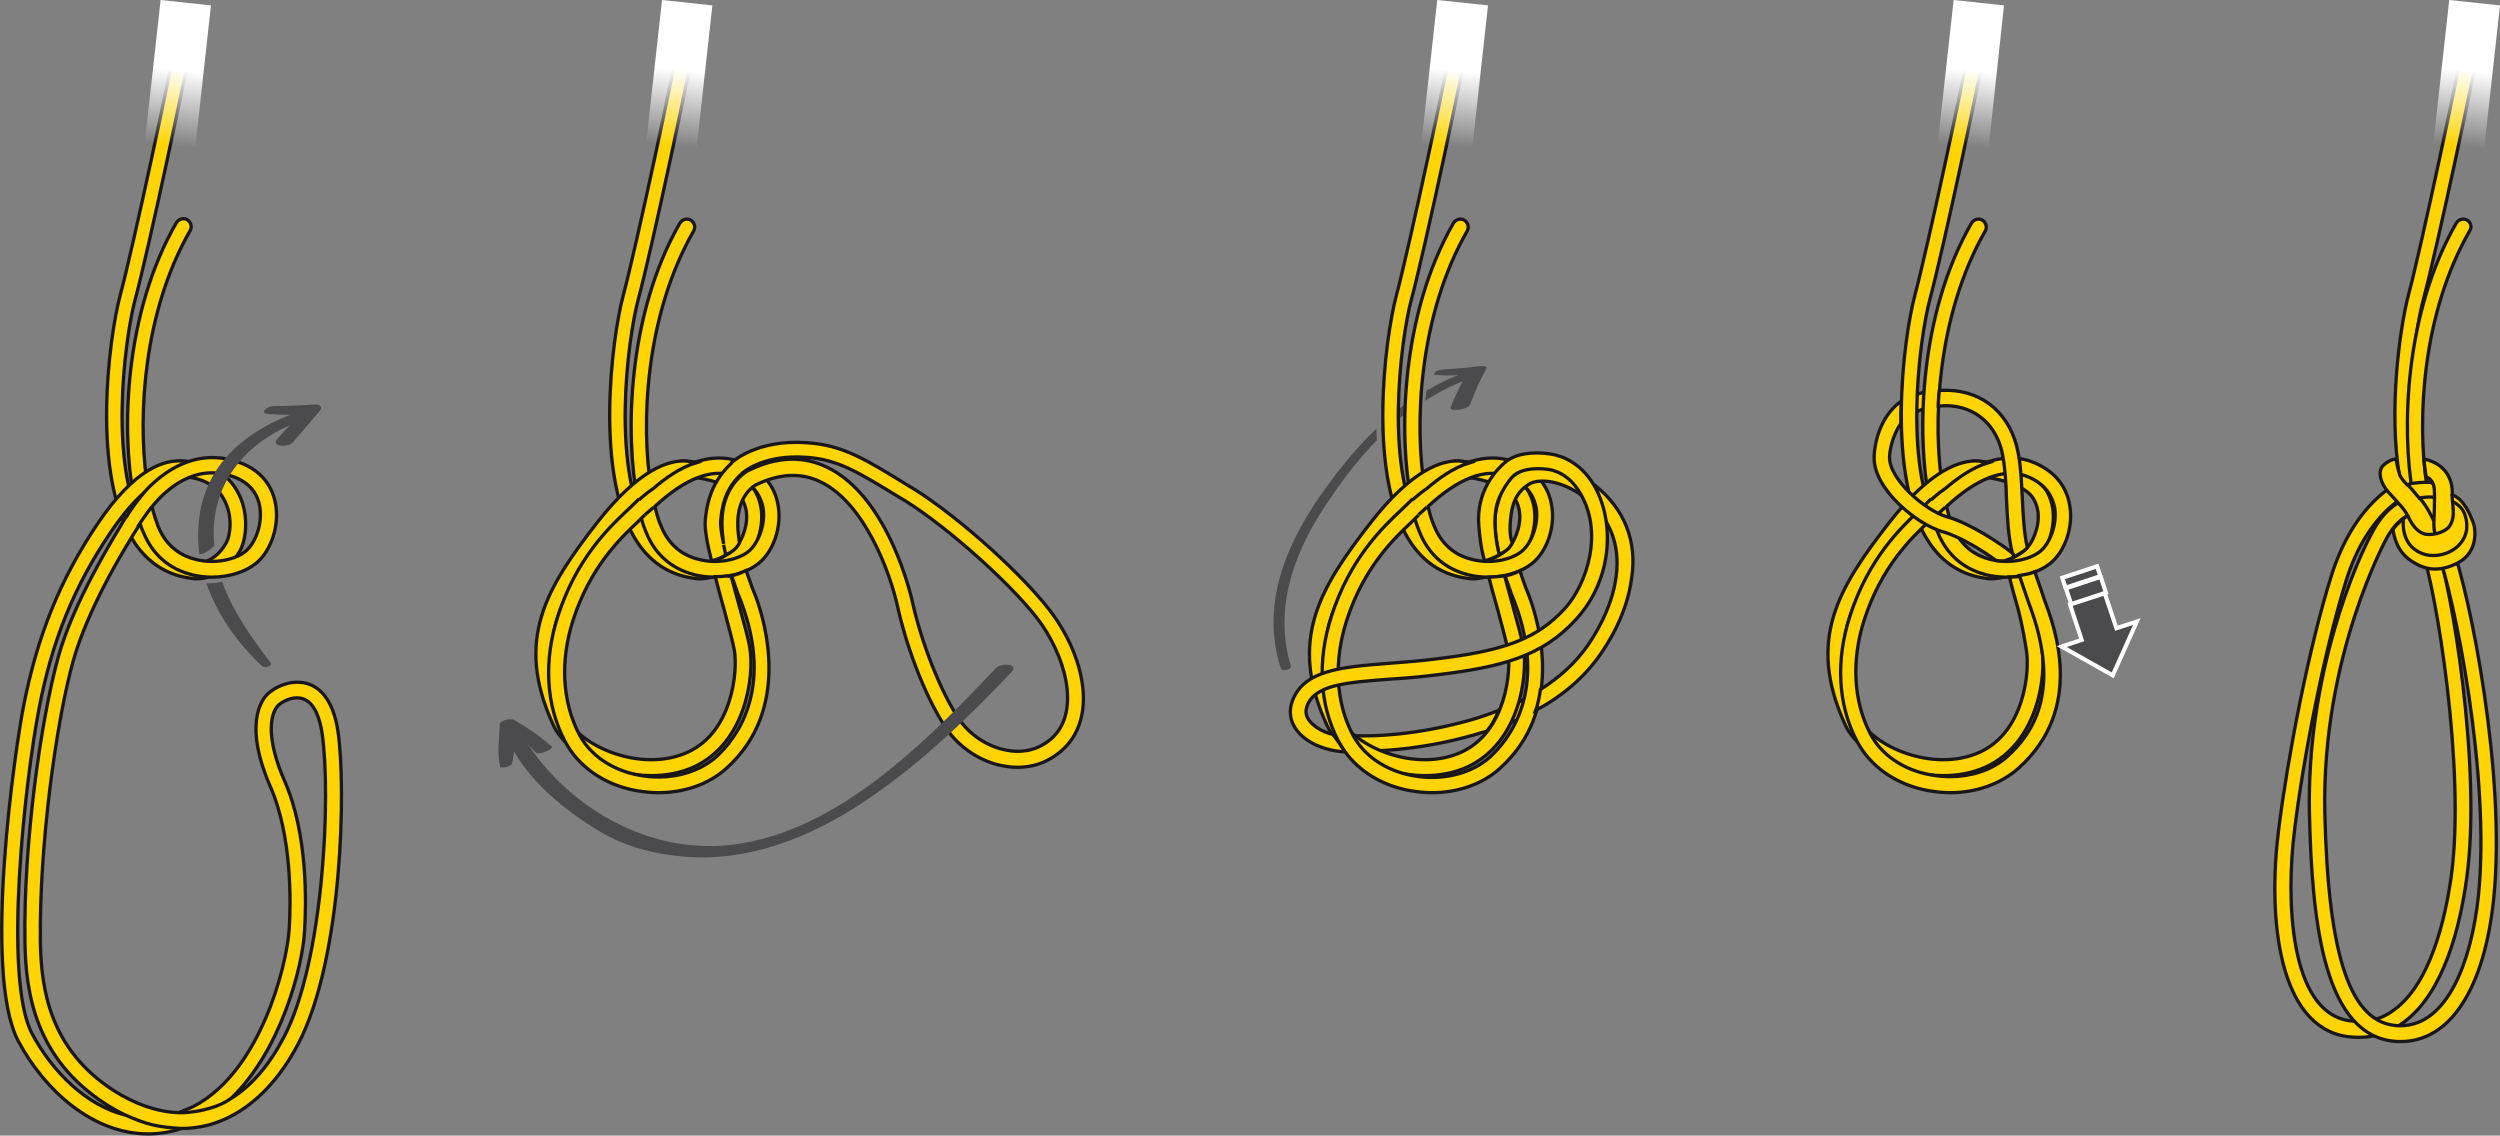 <?xml version="1.0" encoding="utf-8"?>
<!-- Generator: Adobe Illustrator 21.1.0, SVG Export Plug-In . SVG Version: 6.00 Build 0)  -->
<svg version="1.1" id="Calque_1" xmlns="http://www.w3.org/2000/svg" xmlns:xlink="http://www.w3.org/1999/xlink" x="0px" y="0px"
	 viewBox="0 0 600.8 272.9" style="enable-background:new 0 0 600.8 272.9;" xml:space="preserve">
<rect x="0" y="0" width="600.8" height="272.9" fill="#808080" stroke="none"/>
<style type="text/css">
	.st0{fill:#4B4B4D;}
	.st1{fill:#FFD400;stroke:#1A171B;stroke-width:0.8;stroke-miterlimit:10;}
	.st2{fill:#FFD400;stroke:#1A171B;stroke-width:0.8;stroke-linecap:round;stroke-linejoin:round;stroke-miterlimit:10;}
	.st3{fill:none;stroke:#1A171B;stroke-width:0.8;stroke-miterlimit:10;}
	.st4{fill:url(#SVGID_1_);}
	.st5{fill:url(#SVGID_2_);}
	.st6{fill:url(#SVGID_3_);}
	.st7{fill:url(#SVGID_4_);}
	.st8{fill:url(#SVGID_5_);}
	.st9{fill:#FFFFFF;stroke:#FFFFFF;stroke-width:2;stroke-miterlimit:10;}
</style>
<path class="st0" d="M341.1,94.8c-3.2,2-6.1,4.3-8.9,6.8c0,0.9,0,1.8,0,2.7c2.6-2.6,5.4-4.9,8.4-7C340.8,96.5,341,95.7,341.1,94.8z"
	/>
<path class="st1" d="M566.9,249.3c-1,0-1.9-0.1-2.9-0.2c-16.4-2.4-19.1-28.3-16.4-49.7c2.1-16.9,7.1-43.2,12.6-60.8
	c5.7-18.3,16.4-22.7,16.9-22.9c1-0.4,2.1,0.1,2.4,1c0.4,1-0.1,2-1,2.4l0,0c-0.1,0-9.6,4.1-14.7,20.5c-5.4,17.4-10.4,43.4-12.4,60.1
	c-2,15.9-1.4,43.5,13.2,45.6c4.2,0.6,7.8-0.3,11-2.8c6.6-4.9,11.3-16.3,13.5-32c3.5-25.8-3.8-69.3-7-78c-0.4-1,0.1-2,1.1-2.4
	c1-0.4,2,0.1,2.4,1.1c3.4,9.2,10.9,53,7.2,79.8c-1.6,11.8-5.5,27.4-14.9,34.5C574.6,248,570.9,249.3,566.9,249.3z"/>
<path class="st1" d="M577,250.3c-0.3,0-0.5,0-0.8,0c-17.6-0.8-20.6-28.2-21.2-54.9c-0.7-32.6,11-60.4,15.6-68.4
	c3.3-5.7,7.3-7.3,10.3-8c1-0.2,2,0.4,2.3,1.4c0.2,1-0.4,2-1.4,2.3c-2.6,0.6-5.4,1.8-8,6.2c-0.2,0.3-15.9,28.7-15.1,66.4
	c0.8,34.9,6.2,50.7,17.6,51.2c0.2,0,0.4,0,0.6,0c11.4,0,17.1-15.9,18.7-31.1c3-28.6-5.7-71.8-9.9-83.1c-0.4-1,0.1-2,1.1-2.4
	c1-0.4,2,0.1,2.4,1.1c4.4,11.9,13.1,55.2,10.1,84.8C597.1,237.6,588.8,250.3,577,250.3z"/>
<path class="st1" d="M464.4,95.8c0-0.6,0.1-1.3,0.2-1.9c-2.5,0.3-4.5,0.9-6.2,1.9c-0.1,1.6-0.2,3.2-0.3,4.8c1.5-1.3,3.5-2.4,6.3-2.8
	C464.4,97.1,464.4,96.4,464.4,95.8z"/>
<path class="st1" d="M478.5,139.1c-0.4,0-0.7,0-1.1-0.1c-5.7-0.7-10.3-3.5-13.7-8.5c-10.6-15.6-6.3-49.2-3.5-59.6
	c3.1-11.6,12.3-54.5,14.4-66.4c0.2-1,1.2-1.7,2.2-1.5c1,0.2,1.7,1.2,1.5,2.2C476.1,17.4,467,60,463.8,71.9c-2.6,9.6-6.8,42.2,3,56.6
	c2.8,4.1,6.4,6.3,11,6.9c2.4,0.3,8.3-1.4,10.4-5.2c0.9-1.6,2.9-6.2,0.5-10.3c-1.9-3.4-9.2-5.3-14.2-5.4c-1,0-1.9-0.9-1.8-1.9
	c0-1,0.9-1.9,1.9-1.8c8,0.2,15.5,4.1,17.3,7.3c3,5.2,1,11.3-0.5,14C489.2,136.3,482.6,139.1,478.5,139.1z"/>
<path class="st1" d="M464.6,124.8L464.6,124.8c0.3,1.2,0.7,2.2,1.1,3.2c2.7,6.6,7.7,9.1,11.5,10.1c1.6,0.4,3.2,0.6,4.9,0.6
	c4,0,8-1.2,10.6-3.3c3.6-2.9,5.6-8.8,4.7-13.9c-0.8-5-4.1-8.7-9.3-10.6c-4.5-1.6-11.7-1.6-21.2,6.6c-2.6-15.6-1.4-41.8,10.2-62
	c0.5-0.9,0.2-2-0.7-2.6c-0.9-0.5-2-0.2-2.6,0.7c-12.6,21.9-13.3,50.8-10.1,66.9c0,0,0,0-0.1,0.1c0,0.1,0.1,0.2,0.1,0.2 M490.3,132.5
	c-2.3,1.9-7.3,3.2-12.1,1.9c-2.9-0.7-6.8-2.7-8.9-7.9c-0.6-1.3-1.1-3-1.5-4.8c7.2-6.7,13.8-9.3,19.1-7.3c4.9,1.8,6.4,5.2,6.9,7.7
	C494.4,126.3,492.5,130.7,490.3,132.5z"/>
<path class="st1" d="M490.7,155.7c-0.3-2.1-0.8-5.9-2.1-10.3c-0.6-2.2-1.2-4.6-1.9-7c-0.5,0.1-2.9,0.3-3.8,0.3
	c0.6,2.4,1.3,4.9,2.1,7.7c1.1,4.2,1.7,8.1,2,10c0.8,4.8-0.4,19.5-11.3,24.4c-11.1,5-25.8-1.5-28.8-8.1c-8.6-18.7-1.6-29.9,10.1-44.8
	c4.2-5.4,7.7-8.6,10.5-10.5c2.7-2.3,6.3-5,10.3-6.2c-0.9-0.2-1.7-0.3-2.3-0.4c-4.3-0.3-11.5,2-21.5,14.8
	c-12.1,15.6-20,28.1-10.5,48.7c2.8,6.2,13,12.1,23.5,12.1c3.5,0,7-0.6,10.3-2.1C489.9,178.4,491.8,162.2,490.7,155.7z"/>
<path class="st1" d="M576.8,115.1c1.1,1.5,2.5,2.7,4.3,3.2c-4-16-0.8-38.6,1.3-46.4c3.2-11.9,12.3-54.5,14.5-66.7
	c0.2-1-0.5-2-1.5-2.2c-1-0.2-2,0.5-2.2,1.5c-2.2,11.9-11.3,54.8-14.4,66.4c-2,7.6-4.9,27.6-2.1,43.9
	C576.7,114.9,576.7,115,576.8,115.1z"/>
<path class="st1" d="M592.9,52.9c-0.9-0.5-2-0.2-2.6,0.7c-12.3,21.4-13.3,49.2-10.4,65.5c1.3-0.6,2.6-1.4,3.3-2.5
	c-2.4-15.7-1.1-41.3,10.3-61.1C594.1,54.6,593.8,53.4,592.9,52.9z"/>
<path class="st1" d="M464.1,119.9l-2.7,2.6c-4.6,4.3-12.4,11.8-16.8,25.5c-3.5,10.7-2.9,21.4,1.6,30c3.2,6.2,9.5,10.6,17.2,12
	c1.8,0.3,3.6,0.5,5.3,0.5c6.2,0,12.1-2.1,16.3-5.8c16.3-14.5,8.6-34.4,6.3-40.6l-0.7-2.1c-0.5-1.4-1.1-3.2-1.6-4.6
	c-1.1,0.5-2.4,0.7-3.7,0.9c0.5,1.4,1.2,3.6,1.7,5l0.7,2c8.1,21.5,0.2,31.5-5.3,36.5c-4.5,4.1-11.6,5.7-18.5,4.4
	c-6.6-1.2-11.9-4.9-14.5-10c-4-7.8-4.5-17.5-1.4-27.2c4.1-12.8,11.4-19.8,15.7-23.8l1.6-1.6"/>
<line class="st1" x1="467.5" y1="121.9" x2="465.5" y2="123.7"/>
<path class="st1" d="M358.9,173.4c0.5-1,0.9-1.7,1.3-2.7c-2.2,0.9-4.6,1.7-7,2.4c-13,3.6-23,3.9-27.7,3.7c-1,0-1.9,0.8-1.9,1.8
	c0,1,0.8,1.9,1.8,1.9c0.7,0,1.5,0,2.3,0c5.5,0,14.9-0.6,26.6-3.9c1-0.3,2-0.6,3-0.9C357.8,175.1,358.5,174.2,358.9,173.4z"/>
<path class="st1" d="M360,174.4c-0.1,0.2-0.2,0.4-0.4,0.6c2.7-1,5.2-2,7.6-3.2c0.4-1,0.8-2,1-3.1c0.1-0.6,0.3-1.3,0.5-2
	c-2.2,1.3-4.5,2.5-7.1,3.5c0.2,0.2,0.3,0.5,0.2,0.9C361.2,172.2,360.6,173.3,360,174.4z"/>
<path class="st1" d="M34.9,115.5c0.1-0.1,0.2-0.2,0.3-0.3c-2.1-15.8-0.6-40.5,10.5-59.8c0.5-0.9,0.2-2-0.7-2.6
	c-0.9-0.5-2-0.2-2.6,0.7c-12.4,21.5-13.3,49.5-10.3,65.8C33.1,118.2,34,116.9,34.9,115.5z"/>
<path class="st1" d="M47.2,139.1c-0.4,0-0.7,0-1.1-0.1c-5.7-0.7-10.3-3.5-13.7-8.5c-10.6-15.6-6.3-49.2-3.5-59.6
	C32,59.4,41.2,16.4,43.3,4.6c0.2-1,1.2-1.7,2.2-1.5c1,0.2,1.7,1.2,1.5,2.2C44.8,17.4,35.7,60,32.5,71.9c-2.6,9.6-6.8,42.2,3,56.6
	c2.8,4.1,6.4,6.3,11,6.9c2.4,0.3,5.8-1.2,7.9-5c0.9-1.6,1.7-6.5-0.7-10.6c-1.9-3.4-5.4-5.1-10.4-5.3c-1,0-1.9-0.9-1.8-1.9
	c0-1,0.9-1.9,1.9-1.8c8,0.2,11.8,4,13.6,7.2c3,5.2,2.2,11.6,0.7,14.3C55.3,136.5,51.3,139.1,47.2,139.1z"/>
<path class="st2" d="M33.6,126c-3.6,5.6-12.4,20-16,32.8c-4.1,14.6-8.2,44.6-7.9,67.6c0.2,11.4,2.3,25.7,17.5,35.6
	c5.3,3.4,10.6,5.2,15.7,5.4c1.1-0.4,2.2-0.9,3.4-1.4c8.9-4.5,14.4-14,17.5-21.2c3.5-8.1,5.4-16.8,5.7-21.5
	c0.4-6.3,0.7-22.3-4.5-34.2c-6.4-14.6-2.3-20.6-0.9-22.1c1.7-1.8,5.9-3.9,9.8-2.7c2.7,0.8,6.1,3.5,7.3,11.3
	c2,13.3,1.2,54.9-9.6,75.4c-5.5,10.4-13,17.1-21.6,19.4c-2.1,0.5-4.2,0.8-6.4,0.8c-2.7,0.9-5.4,1.3-8,1.3
	c-13.2,0-24.8-10.3-31.2-22.3c-8.7-16.4-0.7-70.7,1.3-80.7c3.3-16.7,8.7-30.2,17.8-43.7c8.9-13.2,16-15.4,20.5-15
	c1,0.1,5.5,0.6,5.4,1.6c-0.1,1-4.8,2.2-5.8,2.1c-2.8-0.3-8.7,1.1-17,13.4c-8.8,13-14.1,26.1-17.2,42.3c-3.4,17.5-8.7,64.9-1.7,78.2
	c4.9,9.2,13.1,17.3,22.5,19.6c-1.7-0.8-3.3-1.7-5-2.8C8.6,254.4,6.2,238.8,6,226.6c-0.4-23.7,3.8-53.5,8-68.7
	c3.7-13.3,12.9-28,16.4-33.9 M71.4,167.7c-1.9,0-3.9,1.1-4.6,1.9c-2,2.1-2.8,8.1,1.6,18.1c5.6,12.7,5.2,29.4,4.8,36
	c-0.5,8.9-5.8,28.9-17.7,40.3c4.9-3,9.2-8,12.7-14.7c9.6-18.2,11.4-58.2,9.2-73.1c-0.5-3.3-1.7-7.4-4.7-8.3
	C72.3,167.8,71.9,167.7,71.4,167.7z"/>
<path class="st1" d="M33.7,125.9c0.2,0.8,0.5,1.5,0.8,2.1c2.7,6.6,7.7,9.1,11.5,10.1c1.6,0.4,3.2,0.6,4.9,0.6c4,0,8-1.2,10.6-3.3
	c3.7-3,5.7-9.2,4.7-14.4c-0.9-4.9-4.2-8.5-9.4-10.1c-8.9-2.9-16.2,1.4-21,6.2c-0.9,0.8-4.3,5-5.5,7.3 M59,132.5
	c-2.3,1.9-7.3,3.2-12.1,1.9c-2.9-0.7-6.8-2.7-8.9-7.9c-0.5-1.3-1-2.9-1.5-4.7c3.5-4.3,10.2-10.3,19.1-7.4c4.8,1.5,6.4,4.8,6.8,7.2
	C63.2,126,61.3,130.6,59,132.5z"/>
<path class="st1" d="M168.1,139.1c-0.4,0-0.7,0-1.1-0.1c-5.7-0.7-10.3-3.5-13.7-8.5c-10.6-15.6-6.3-49.2-3.5-59.6
	c3.1-11.6,12.3-54.5,14.4-66.4c0.2-1,1.2-1.7,2.2-1.5c1,0.2,1.7,1.2,1.5,2.2c-2.2,12.2-11.3,54.8-14.5,66.7
	c-2.6,9.6-6.8,42.2,3,56.6c2.8,4.1,6.4,6.3,11,6.9c2.4,0.3,8.3-1.4,10.4-5.2c0.9-1.6,2.9-6.2,0.5-10.3c-1.9-3.4-9.2-5.3-14.2-5.4
	c-1,0-1.9-0.9-1.8-1.9c0-1,0.9-1.9,1.9-1.8c8,0.2,15.5,4.1,17.3,7.3c3,5.2,1,11.3-0.5,14C178.7,136.3,172.1,139.1,168.1,139.1z"/>
<path class="st1" d="M154.2,124.8L154.2,124.8c0.3,1.2,0.7,2.2,1.1,3.2c2.7,6.6,7.7,9.1,11.5,10.1c1.6,0.4,3.2,0.6,4.9,0.6
	c4,0,8-1.2,10.6-3.3c3.6-2.9,5.6-8.8,4.7-13.9c-0.8-5-4.1-8.7-9.3-10.6c-4.5-1.6-11.7-1.6-21.2,6.6c-2.6-15.6-1.4-41.8,10.2-62
	c0.5-0.9,0.2-2-0.7-2.6c-0.9-0.5-2-0.2-2.6,0.7c-12.6,21.9-13.3,50.8-10.1,66.9c0,0,0,0-0.1,0.1c0,0.1,0.1,0.2,0.1,0.2 M179.9,132.5
	c-2.3,1.9-7.3,3.2-12.1,1.9c-2.9-0.7-6.8-2.7-8.9-7.9c-0.6-1.3-1.1-3-1.5-4.8c7.2-6.7,13.8-9.3,19.1-7.3c4.9,1.8,6.4,5.2,6.9,7.7
	C184,126.3,182.1,130.7,179.9,132.5z"/>
<path class="st1" d="M36.4,121.9c-0.8,1-2.8,3.8-3.3,4.7"/>
<path class="st1" d="M32.1,121.8"/>
<path class="st1" d="M253.4,148.2c-6.3-9-22.9-24-34.1-30.9l-0.7-0.4c-10.7-6.6-16-9.9-24.6-10.5c-12.1-0.9-18,4.6-18.2,4.8
	c0,0-0.1,0.1-0.1,0.2c-3.7,3.5-5.7,7.7-6.2,13.6c-0.2,2,0.4,5.4,1.5,9.8c1-0.3,2.2-0.6,3.5-1.5c0,0,0,0,0,0c1.3-0.6,2.5-1.4,3.2-2.8
	c-0.2-1.5-0.4-3-0.4-4.7c0-6.2,3.3-8.7,4.4-9.3c5.6-2.7,10.8-3,15.5-0.7c10.6,5.1,16.7,21.8,18.5,29.9c1.8,8.4,6.2,21.1,11.6,29.2
	c3.1,4.7,8.5,8.3,14,9.2c1.1,0.2,2.2,0.3,3.2,0.3c3.5,0,6.7-1,9.5-3.1C263.9,174.1,261.1,159.2,253.4,148.2z M251.8,178.2
	c-3.5,2.6-7.3,2.6-9.8,2.1c-4.6-0.8-9-3.7-11.6-7.6c-4.4-6.6-8.9-18.1-11.1-27.9c-0.2-1-5.6-25.3-20.5-32.5
	c-5.8-2.8-12.1-2.6-18.8,0.7c0,0,0,0,0,0c0,0,0,0-0.1,0c-1.5,0.9-6.4,4.3-6.4,12.6c0,1.8,0.2,3.5,0.4,5.1c-0.5-2.4-0.8-4.4-0.7-5.6
	c0.4-5,1.9-8.4,5.1-11.3c0,0,0.1-0.1,0.1-0.1c0.6-0.5,5.4-4.5,15.3-3.8c7.7,0.5,12.4,3.5,22.9,9.9l0.7,0.4
	c10.7,6.6,27.1,21.4,33,29.8C256.9,159.6,259.6,172.6,251.8,178.2z"/>
<path class="st1" d="M180.2,155.7c-0.3-2.1-1.4-5.9-2.6-10.3c-0.6-2.2-1.3-4.6-1.9-7c-0.2,0-0.4,0.1-0.6,0.1c-0.1,0-0.2,0-0.3-0.1
	c-0.9,0.1-1.9,0.2-2.9,0.2c0.6,2.4,1.3,5,2.1,7.8c1.1,4.2,2.2,8.1,2.5,10c0.8,4.8-0.4,19.5-11.3,24.4c-11.1,5-25.8-1.5-28.8-8.1
	c-8.6-18.7-1.6-29.9,10.1-44.8c4.2-5.4,7.7-8.6,10.5-10.5c2.7-2.3,6.3-5,10.3-6.2c-0.9-0.2-1.7-0.3-2.3-0.4
	c-4.3-0.3-11.5,2-21.5,14.8c-12.1,15.6-20,28.1-10.5,48.7c2.8,6.2,13,12.1,23.5,12.1c3.5,0,7-0.6,10.3-2.1
	C179.4,178.4,181.3,162.2,180.2,155.7z"/>
<path class="st1" d="M153.6,119.9l-2.7,2.6c-4.6,4.3-12.4,11.8-16.8,25.5c-3.5,10.7-2.9,21.4,1.6,30c3.2,6.2,9.5,10.6,17.2,12
	c1.8,0.3,3.6,0.5,5.3,0.5c6.2,0,12.1-2,16.3-5.8c15.7-14,9.4-35.2,7.1-41.4l-0.8-2c-0.5-1.4-1-2.8-1.5-4.2c-1.1,0.5-2.3,1.1-3.5,1.2
	c0.5,1.4,1,2.8,1.5,4.3l0.8,2c8.1,21.5-1.5,33.2-6,37.3c-4.5,4-11.6,5.7-18.5,4.4c-6.6-1.2-11.9-4.9-14.5-10
	c-4-7.8-4.5-17.5-1.4-27.2c4.1-12.8,11.4-19.8,15.7-23.8l1.6-1.6"/>
<path class="st1" d="M173.9,130.9c0.2,1.1,0.5,2.4,0.5,2.4"/>
<line class="st1" x1="157.1" y1="121.9" x2="155" y2="123.7"/>
<path class="st1" d="M353.9,139.1c-0.4,0-0.7,0-1.1-0.1c-5.7-0.7-10.3-3.5-13.7-8.5c-10.6-15.6-6.3-49.2-3.5-59.6
	c3.1-11.6,12.3-54.5,14.4-66.4c0.2-1,1.2-1.7,2.2-1.5c1,0.2,1.7,1.2,1.5,2.2c-2.2,12.2-11.3,54.8-14.5,66.7
	c-2.6,9.6-6.8,42.2,3,56.6c2.8,4.1,6.4,6.3,11,6.9c2.4,0.3,8.3-1.4,10.4-5.2c0.9-1.6,2.9-6.2,0.5-10.3c-1.9-3.4-9.2-5.3-14.2-5.4
	c-1,0-1.9-0.9-1.8-1.9c0-1,0.9-1.9,1.9-1.8c8,0.2,15.5,4.1,17.3,7.3c3,5.2,1,11.3-0.5,14C364.6,136.3,358,139.1,353.9,139.1z"/>
<path class="st1" d="M340.1,124.8L340.1,124.8c0.3,1.2,0.7,2.2,1.1,3.2c2.7,6.6,7.7,9.1,11.5,10.1c1.6,0.4,3.2,0.6,4.9,0.6
	c4,0,8-1.2,10.6-3.3c3.6-2.9,5.6-8.8,4.7-13.9c-0.8-5-4.1-8.7-9.3-10.6c-4.5-1.6-11.7-1.6-21.2,6.6c-2.6-15.6-1.4-41.8,10.2-62
	c0.5-0.9,0.2-2-0.7-2.6c-0.9-0.5-2-0.2-2.6,0.7c-12.6,21.9-13.3,50.8-10.1,66.9c0,0,0,0-0.1,0.1c0,0.1,0.1,0.2,0.1,0.2 M365.7,132.5
	c-2.3,1.9-7.3,3.2-12.1,1.9c-2.9-0.7-6.8-2.7-8.9-7.9c-0.6-1.3-1.1-3-1.5-4.8c7.2-6.7,13.8-9.3,19.1-7.3c4.9,1.8,6.4,5.2,6.9,7.7
	C369.8,126.3,367.9,130.7,365.7,132.5z"/>
<path class="st1" d="M366.1,155.7c-0.3-2.1-1.4-5.9-2.6-10.3c-0.6-2.2-1.3-4.6-1.9-7c-0.5,0.1-2.9,0.3-3.8,0.3
	c0.6,2.4,1.3,4.9,2.1,7.7c1.1,4.2,2.2,8.1,2.5,10c0.8,4.8-0.4,19.5-11.3,24.4c-11.1,5-25.8-1.5-28.8-8.1
	c-8.6-18.7-1.6-29.9,10.1-44.8c4.2-5.4,7.7-8.6,10.5-10.5c2.7-2.3,6.3-5,10.3-6.2c-0.9-0.2-1.7-0.3-2.3-0.4
	c-4.3-0.3-11.5,2-21.5,14.8c-12.1,15.6-20,28.1-10.5,48.7c2.8,6.2,13,12.1,23.5,12.1c3.5,0,7-0.6,10.3-2.1
	C365.3,178.4,367.2,162.2,366.1,155.7z"/>
<path class="st1" d="M339.5,119.9l-2.7,2.6c-4.6,4.3-12.4,11.8-16.8,25.5c-3.5,10.7-2.9,21.4,1.6,30c3.2,6.2,9.5,10.6,17.2,12
	c1.8,0.3,3.6,0.5,5.3,0.5c6.2,0,12.1-2,16.3-5.8c15.7-14,9.4-35.2,7.1-41.4l-0.8-2c-0.5-1.4-1-2.7-1.4-4.1c-1.1,0.5-2.4,1-3.6,1.2
	c0.5,1.4,1,2.8,1.5,4.3l0.8,2c8.1,21.5-1.5,33.2-6,37.3c-4.5,4-11.6,5.7-18.5,4.4c-6.6-1.2-11.9-4.9-14.5-10
	c-4-7.8-4.5-17.5-1.4-27.2c4.1-12.8,11.4-19.8,15.7-23.8l1.6-1.6"/>
<line class="st1" x1="342.9" y1="121.9" x2="340.9" y2="123.7"/>
<path class="st1" d="M383.5,116.8c-6.5-5.2-13.8-5.7-17.8-3.7c-3.9,2-4.8,4.3-6,8.8s0.6,11.4,0.6,11.4s1.3-0.7,1.9-1.2
	c0.7-0.5,1.2-1.6,1.2-1.6c-0.2-0.8-0.9-2.5-0.2-7.2c0.7-4.6,3.1-6.2,4.2-6.9c2.2-1.5,8.1-1.1,13.6,3.3c5.9,4.8,8.4,11.1,7.4,18.8
	c-1,8-5.6,14.8-6.9,16.7c-2.9,4.1-6.6,7.5-11.3,10.5c-0.1,1.1-0.8,4.3-1.1,5c6.5-3.5,11.6-7.9,15.4-13.3c1.9-2.7,6.5-9.8,7.6-18.4
	C393.5,130.1,390.4,122.4,383.5,116.8z"/>
<path class="st1" d="M382.5,115.7c-2.8-4.2-6.6-6.1-9.9-6.6c-4.1-0.6-8.4-0.2-11,2.1c-1.4,1.2-7,6.4-6.2,15.3
	c0.5,6.1,1.4,8.3,1.4,8.3s2.4-0.7,3.5-1.5c0,0-2.1-7.7-0.3-12.9c1.1-3,3.1-5.6,4-6.3c1.4-1.1,4.2-1.8,8.1-1.3c2.5,0.4,5.2,1.9,7.2,5
	c6.5,9.9,1.9,22.8-3.2,28.4c-6.6,7.2-14.2,10.2-31.4,12.2c-3.8,0.5-7.3,0.7-10.8,1c-11.5,0.9-20.5,1.6-23.3,9
	c-0.9,2.4-0.6,4.8,0.9,6.9c2.2,3.1,6.7,5.1,11.7,5.4c-0.9-1.4-1.8-2.9-2.9-4.2c-2.5-0.6-4.6-1.9-5.7-3.4c-0.8-1.1-0.9-2.2-0.5-3.4
	c1.9-5.2,9.6-5.7,20.1-6.5c3.3-0.2,7-0.5,10.9-1c16-1.9,25.6-4.5,33.7-13.4C388.1,138.6,388,124,382.5,115.7z"/>
<path class="st1" d="M486,119.7c-0.2-3.7-0.3-7.4-1-10.9c-1.7-9-8.1-14.8-16.9-15c-0.7,0-1.4,0-2,0c-0.2,1-0.2,2.1-0.3,3.2
	c0,0.2,0,0.4,0,0.6c0.5,0,1-0.1,1.5-0.1c0.2,0,0.5,0,0.7,0c6.9,0.2,12,4.8,13.3,12c0.6,3.3,0.8,6.9,0.9,10.4c0.2,4.4,0.4,8.9,1.4,13
	c-2.6-2.1-10.2-7.2-15.7-8.7c-5.3-1.5-14.1-9.2-13.8-14.5c0.1-2.2,1-5.5,2.7-7.9c0-1.9,0-3.5,0.1-5.4c-5.3,3.8-6.4,10.5-6.5,13.1
	c-0.5,7.9,10.4,16.6,16.5,18.3c4.1,1.1,9.8,4.7,12.8,6.9c0.6,0.1,1.2,0.1,1.9,0.1c1.1-0.3,1.9-0.7,3-1.3c0.8-0.5,2-1.1,2.6-1.9
	C486.4,128,486.2,123.8,486,119.7z"/>
<line class="st3" x1="483.7" y1="132.9" x2="484" y2="133.8"/>
<g>
	<path class="st1" d="M575.8,110.3c0,0-1.3,0-2.9,1.4c-1.7,1.4-0.8,4.5,1.1,6.6c1.9,2.1,4,4.2,4.6,5.6c0,0-2.4,1.7-3.5,3.3
		c0,0,0.3,4.5,3.7,7.1s7.1,3.5,12,0.9c4.8-2.6,4.2-8.1,3.5-9.8c-0.7-1.7-2.1-5.4-5-6.5c0,0,0.9-6.9-6.8-8.6c0,0,0.3,3.2,0.8,5.6
		c0,0-3.4,0-4.8,0.6c0,0-0.9-0.8-1.7-2.1C576.2,112.7,575.8,110.3,575.8,110.3z"/>
	<path class="st3" d="M583.3,114.7c0,0,1.5,0.6,1.7,2.7s-0.1,8.4-0.1,8.4s0,1.6,0.3,2.6"/>
	<path class="st3" d="M584.9,125.2c0,0-1.6-3.6-3.5-5.6"/>
	<path class="st3" d="M578.6,123.8c0,0,1.5,4.1,4.4,4.6c2.1,0.3,4.9-0.7,5.7-2c1.6-2.4,0.5-5.3,0.6-7.7"/>
	<path class="st3" d="M589.5,120.6c0,0,2,0.8,2.8,2.9c0.8,2.2,0.9,5-1.2,7.3c-2.1,2.5-7.4,4.1-11.1,1c-3.1-2.6-2.4-7.2-2.4-7.2"/>
	<path class="st3" d="M583.3,115.8c0.6,0.1,0.8,0.1,1.4,0.4"/>
	<path class="st3" d="M578.5,116.4c0.7,0.7,1.6,1.7,2.9,3.3c0,0,1.8-0.4,3.5-0.2"/>
</g>
<linearGradient id="SVGID_1_" gradientUnits="userSpaceOnUse" x1="-1510.572" y1="-746.237" x2="-1510.572" y2="-784.385" gradientTransform="matrix(-0.994 -0.11 0.11 -0.994 -1375.062 -906.627)">
	<stop  offset="0.405" style="stop-color:#FFFFFF"/>
	<stop  offset="0.89" style="stop-color:#FFFFFF;stop-opacity:0"/>
</linearGradient>
<polygon class="st4" points="34.4,37.9 46.5,39.3 50.7,1.3 38.6,0 "/>
<linearGradient id="SVGID_2_" gradientUnits="userSpaceOnUse" x1="-1630.381" y1="-733.027" x2="-1630.381" y2="-771.174" gradientTransform="matrix(-0.994 -0.11 0.11 -0.994 -1375.062 -906.627)">
	<stop  offset="0.405" style="stop-color:#FFFFFF"/>
	<stop  offset="0.89" style="stop-color:#FFFFFF;stop-opacity:0"/>
</linearGradient>
<polygon class="st5" points="154.9,37.9 167,39.3 171.2,1.3 159.1,0 "/>
<linearGradient id="SVGID_3_" gradientUnits="userSpaceOnUse" x1="-1815.584" y1="-712.606" x2="-1815.584" y2="-750.754" gradientTransform="matrix(-0.994 -0.11 0.11 -0.994 -1375.062 -906.627)">
	<stop  offset="0.405" style="stop-color:#FFFFFF"/>
	<stop  offset="0.89" style="stop-color:#FFFFFF;stop-opacity:0"/>
</linearGradient>
<polygon class="st6" points="341.2,37.9 353.4,39.3 357.6,1.3 345.4,0 "/>
<linearGradient id="SVGID_4_" gradientUnits="userSpaceOnUse" x1="-1938.918" y1="-699.007" x2="-1938.918" y2="-737.155" gradientTransform="matrix(-0.994 -0.11 0.11 -0.994 -1375.062 -906.627)">
	<stop  offset="0.405" style="stop-color:#FFFFFF"/>
	<stop  offset="0.89" style="stop-color:#FFFFFF;stop-opacity:0"/>
</linearGradient>
<polygon class="st7" points="465.3,37.9 477.5,39.3 481.6,1.3 469.5,0 "/>
<linearGradient id="SVGID_5_" gradientUnits="userSpaceOnUse" x1="-2057.327" y1="-685.951" x2="-2057.327" y2="-724.099" gradientTransform="matrix(-0.994 -0.11 0.11 -0.994 -1375.062 -906.627)">
	<stop  offset="0.405" style="stop-color:#FFFFFF"/>
	<stop  offset="0.89" style="stop-color:#FFFFFF;stop-opacity:0"/>
</linearGradient>
<polygon class="st8" points="584.4,37.9 596.6,39.3 600.8,1.3 588.6,0 "/>
<path class="st0" d="M65,159.2c-4.6-6-9.1-12.3-11.6-19.4c-1.2,0.3-2.5,0.4-3.8,0.4c2.6,7.5,7.5,14.4,13.4,19.9
	C63.6,160.7,65.7,160.1,65,159.2z"/>
<path class="st0" d="M71.6,99c-11.4,4-21.3,11.4-23.5,24c-0.6,3.5-0.6,6.9-0.2,10.2c1.4-0.1,2.5-1,3.6-2c-1.4-14.5,7.3-25.2,20.7-30
	C74.4,100.5,73.8,98.2,71.6,99z"/>
<g>
	<g>
		<path class="st0" d="M64.4,99.5c3.5,0.3,7,0.2,10.4,0.1c-0.5-0.5-0.9-1.1-1.4-1.6c-2.2,2.5-4.5,5-6.7,7.4c-1.8,2,2.6,2.2,3.7,0.9
			c2.1-2.5,4.3-5,6.4-7.5c1-1.2-0.3-1.7-1.4-1.6c-3.2,0.3-6.4,0.3-9.7,0.4C64.4,97.5,62.1,99.3,64.4,99.5L64.4,99.5z"/>
	</g>
</g>
<path class="st0" d="M330.9,105.8c-0.1-0.9-0.1-1.9-0.1-2.8c-4.4,4.2-8.4,9-12,14c-9.3,12.7-16.1,27.8-11,43.6
	c0.3,0.9,2.7,0.3,2.4-0.6c-4.4-14.7,1.4-28.8,9.9-40.8C323.3,114.4,326.9,109.9,330.9,105.8z"/>
<path class="st0" d="M351.4,89.8c-3.1,1.1-5.9,2.5-8.6,4.1c-0.1,0.8-0.2,1.6-0.3,2.4c3.2-2,6.5-3.8,10.2-5.1
	C354.5,90.5,352.8,89.3,351.4,89.8z"/>
<g>
	<g>
		<path class="st0" d="M345.2,90.1c3.1,0.3,6.3,0,9.5-0.3c-0.6-0.2-1.2-0.4-1.8-0.6c-1.7,2.8-3.1,5.7-4.3,8.7
			c-0.4,1.1,4.2,0.6,4.7-0.7c1.1-3,2.4-5.9,3.9-8.6c0.5-0.8-1.6-0.6-1.8-0.6c-2.8,0.4-5.7,0.6-8.5,0.8c-0.6,0-1.7,0.2-2,0.7
			C344.5,89.8,344.5,90.1,345.2,90.1L345.2,90.1z"/>
	</g>
</g>
<g>
	<g>
		<polygon class="st9" points="498.1,145.6 500.9,154.1 496.7,155.5 507.5,161.6 507.5,161.6 512.6,150.2 508.3,151.6 505.5,143.2 
					"/>
		
			<rect x="497.1" y="140.4" transform="matrix(0.95 -0.314 0.314 0.95 -19.212 164.409)" class="st9" width="7.8" height="3"/>
		
			<rect x="496" y="137.9" transform="matrix(0.95 -0.314 0.314 0.95 -18.255 163.912)" class="st9" width="7.8" height="1.5"/>
	</g>
	<g>
		<polygon class="st0" points="498.1,145.6 500.9,154.1 496.7,155.5 507.5,161.6 507.5,161.6 512.6,150.2 508.3,151.6 505.5,143.2 
					"/>
		
			<rect x="497.1" y="140.4" transform="matrix(0.95 -0.314 0.314 0.95 -19.212 164.409)" class="st0" width="7.8" height="3"/>
		
			<rect x="496" y="137.9" transform="matrix(0.95 -0.314 0.314 0.95 -18.255 163.912)" class="st0" width="7.8" height="1.5"/>
	</g>
</g>
<g>
	<g>
		<path class="st0" d="M121,174.8c3.3,10.8,13.8,19.4,23.1,25c6.4,3.8,13.3,5.5,20.6,6.1c15.4,1.2,30-4.7,42.6-13
			c13.3-8.8,24.9-19.9,35.8-31.4c1.9-2.1-2.7-2.2-3.8-0.9c-16.6,17.5-37.9,39.3-63.3,42.4c-21.2,2.6-42.1-10.3-52-28.9
			C123.6,172.9,120.6,173.6,121,174.8L121,174.8z"/>
	</g>
</g>
<g>
	<g>
		<path class="st0" d="M123,183.6c0.9-3.3,0.6-7.1,0.7-10.5c-1.1,0.4-2.2,0.7-3.4,1.1c3.3,1.8,5.9,3.9,8.4,6.6
			c0.8,0.8,4.5-0.8,3.9-1.4c-2.7-2.4-5.9-4.6-9.1-6.4c-0.7-0.4-3.3,0-3.4,1.1c-0.1,3.2-0.7,7.1,0.1,10.2
			C120.6,184.8,122.8,184.1,123,183.6L123,183.6z"/>
	</g>
</g>
<path class="st3" d="M30.2,268c5.2,2.3,7.5,2.8,13.3,3.2"/>
<path class="st3" d="M43,267.4c2.6,0.1,8.9-0.7,12.6-3.5"/>
</svg>
